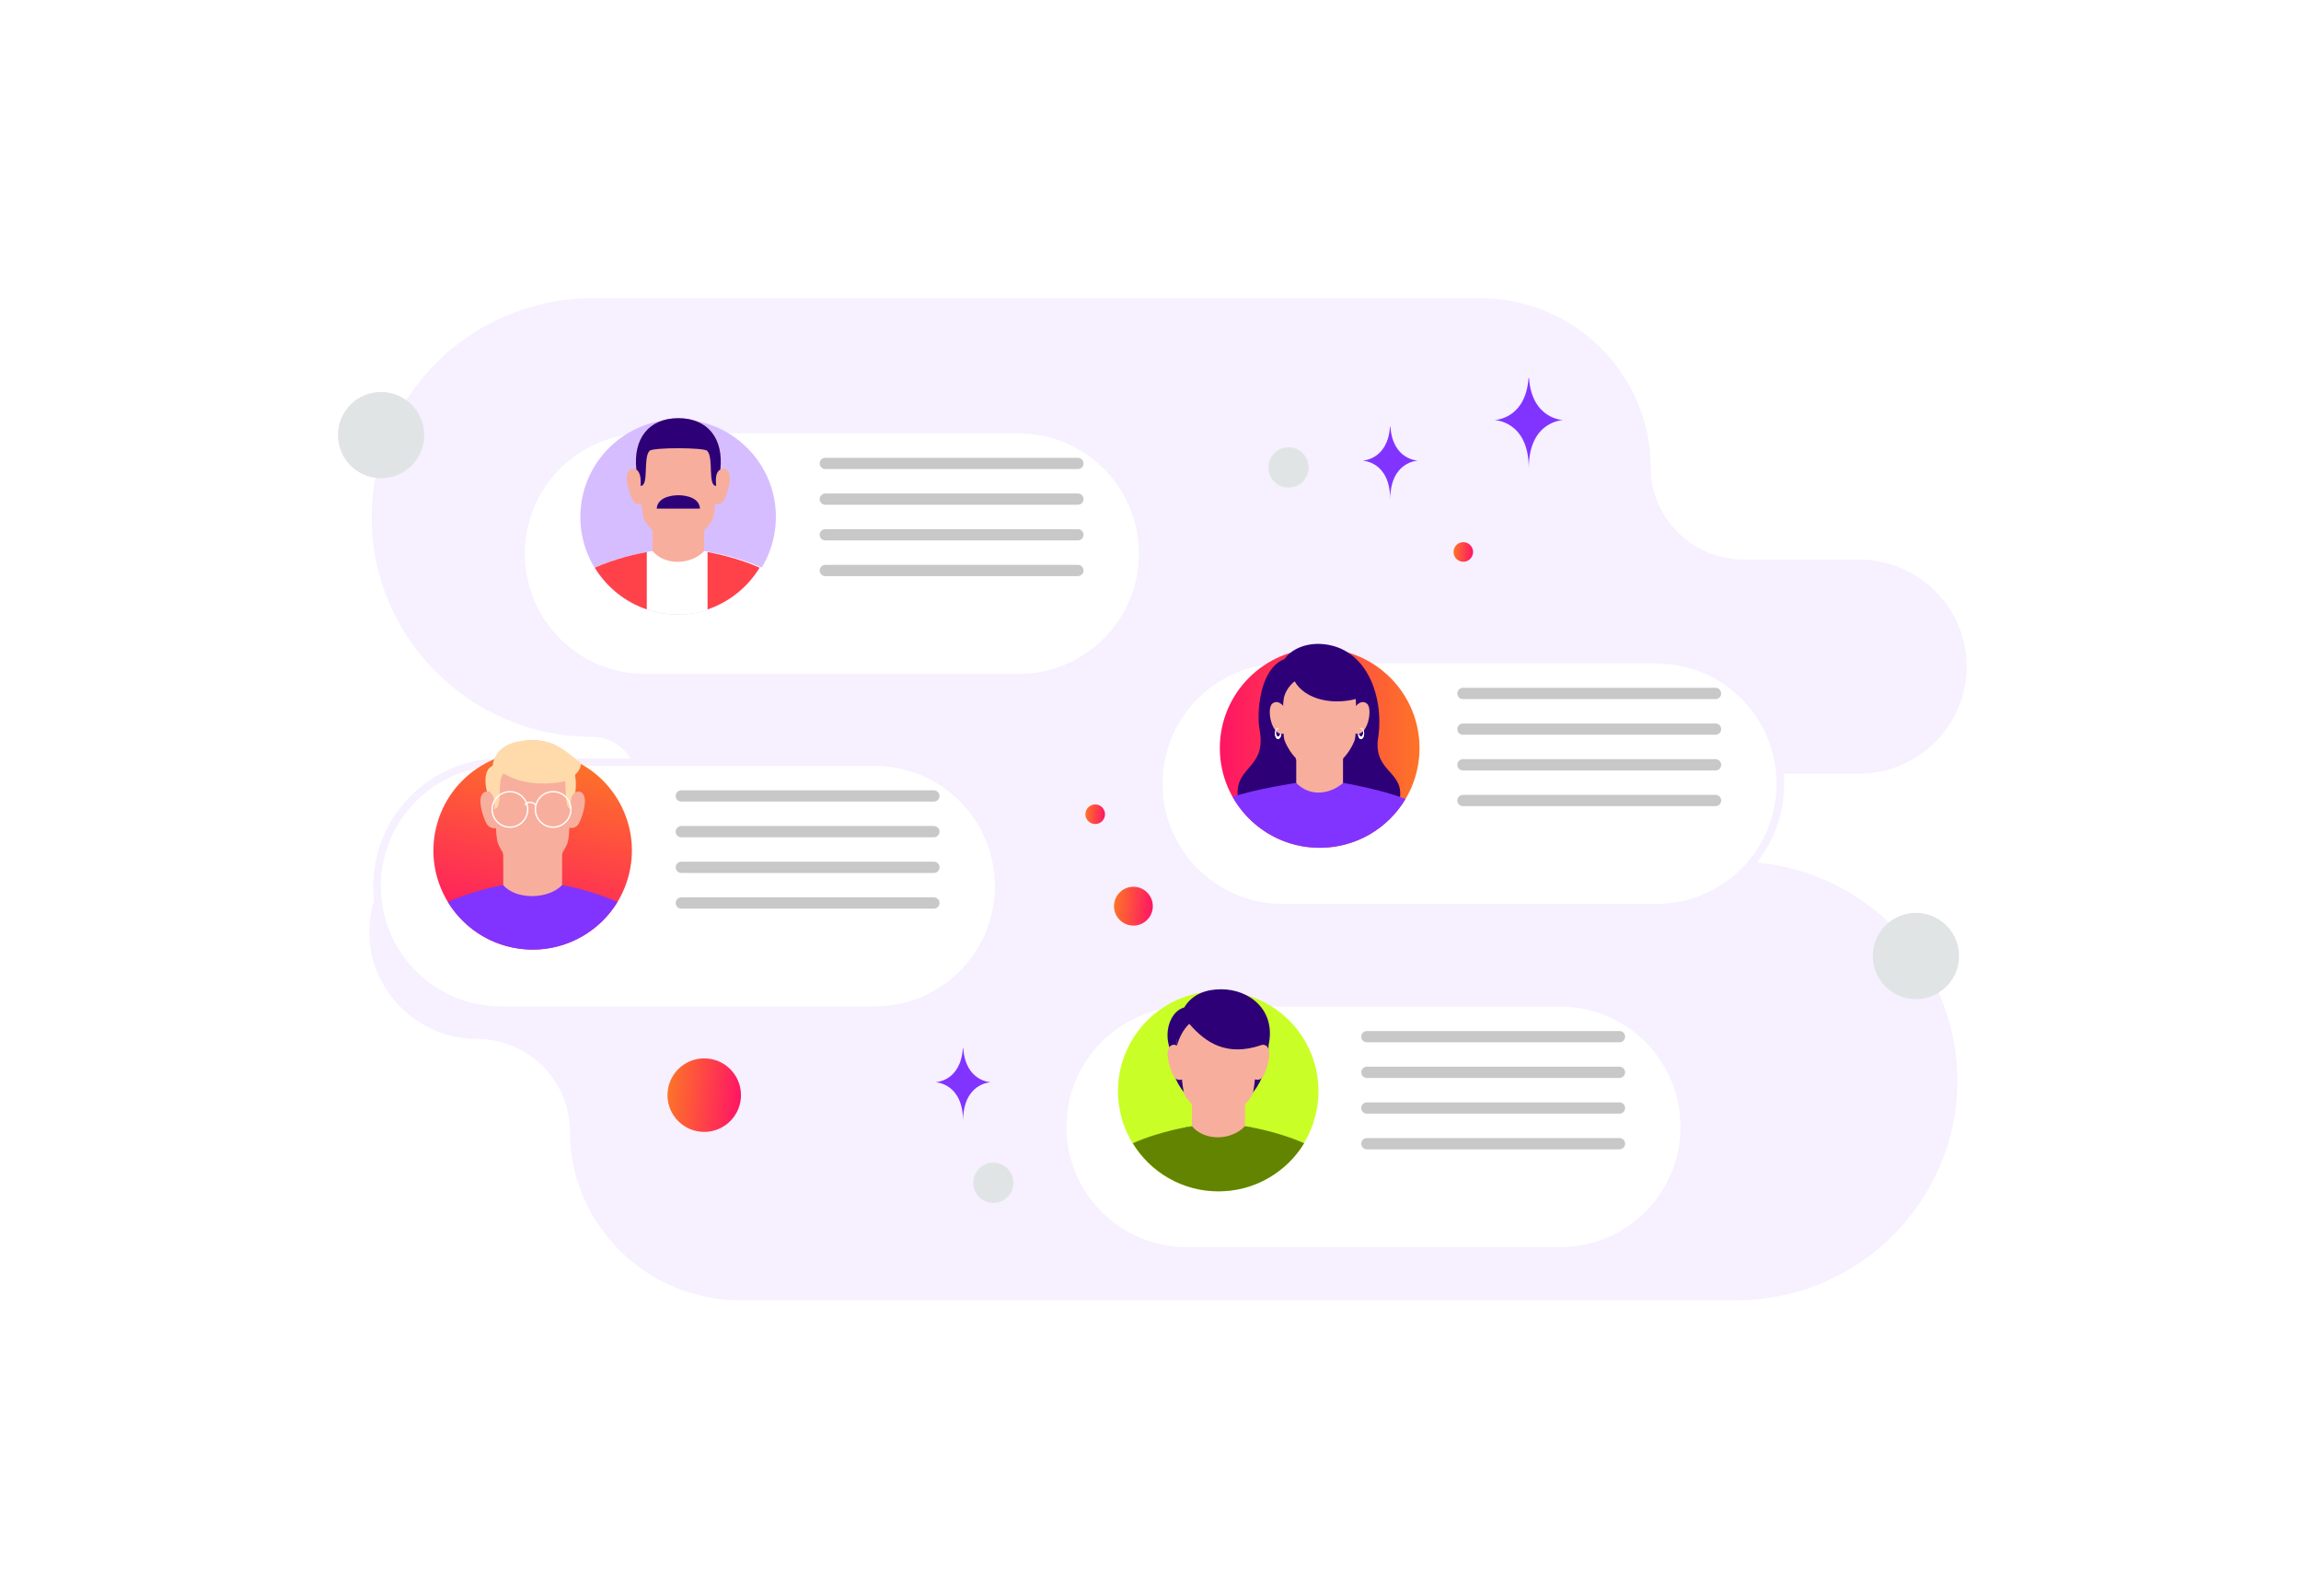 <svg width="702" height="487" viewBox="0 0 702 487" fill="none" xmlns="http://www.w3.org/2000/svg">
<path fill-rule="evenodd" clip-rule="evenodd" d="M180.709 91C143.689 91 113.406 121.101 113.406 157.897C113.406 194.694 143.689 224.796 180.709 224.796C188.135 224.796 194.217 230.841 194.217 238.223C194.217 245.604 188.135 251.65 180.709 251.65H145.492C127.432 251.65 112.654 266.339 112.654 284.289C112.654 302.239 127.432 316.928 145.492 316.928C161.11 316.928 173.89 329.631 173.89 345.156C173.89 373.481 197.205 396.656 225.702 396.656H529.852C566.871 396.656 597.155 366.554 597.155 329.759C597.155 292.962 566.871 262.86 529.852 262.86H523.341C515.915 262.86 509.833 256.822 509.833 249.433C509.833 242.051 515.908 236.006 523.341 236.006H567.164C585.223 236.006 600 221.317 600 203.367C600 185.438 585.26 170.765 567.231 170.727H531.97C516.351 170.727 503.571 158.025 503.571 142.5C503.571 114.175 480.256 91 451.759 91H180.709Z" fill="#F6F0FF"/>
<path d="M345.275 282.357C342.017 282.074 339.606 279.203 339.889 275.946C340.172 272.688 343.043 270.276 346.3 270.559C349.558 270.843 351.97 273.713 351.686 276.971C351.403 280.229 348.533 282.64 345.275 282.357Z" fill="url(#paint0_linear_699_1915)"/>
<path d="M333.875 251.38C332.232 251.237 331.016 249.79 331.159 248.147C331.302 246.504 332.75 245.288 334.392 245.431C336.035 245.574 337.251 247.021 337.109 248.664C336.966 250.307 335.518 251.523 333.875 251.38Z" fill="url(#paint1_linear_699_1915)"/>
<path d="M446.176 171.369C444.533 171.226 443.317 169.778 443.46 168.135C443.603 166.492 445.05 165.276 446.693 165.419C448.336 165.562 449.552 167.01 449.409 168.652C449.267 170.295 447.819 171.511 446.176 171.369Z" fill="url(#paint2_linear_699_1915)"/>
<path d="M213.88 345.275C207.71 344.738 203.143 339.302 203.68 333.132C204.216 326.962 209.652 322.395 215.822 322.931C221.992 323.468 226.559 328.904 226.023 335.074C225.487 341.244 220.05 345.811 213.88 345.275Z" fill="url(#paint3_linear_699_1915)"/>
<g filter="url(#filter0_d_699_1915)">
<path d="M318.799 120.184H204.831C183.934 120.184 166.994 137.124 166.994 158.021C166.994 178.918 183.934 195.858 204.831 195.858H318.799C339.696 195.858 356.636 178.918 356.636 158.021C356.636 137.124 339.696 120.184 318.799 120.184Z" fill="white"/>
<path d="M318.799 120.184H204.831C183.934 120.184 166.994 137.124 166.994 158.021C166.994 178.918 183.934 195.858 204.831 195.858H318.799C339.696 195.858 356.636 178.918 356.636 158.021C356.636 137.124 339.696 120.184 318.799 120.184Z" stroke="#F6F0FF" stroke-width="2.292"/>
</g>
<path d="M227.975 178.766C239.624 167.138 239.624 148.284 227.975 136.656C216.326 125.027 197.44 125.027 185.791 136.656C174.142 148.284 174.142 167.138 185.791 178.766C197.44 190.395 216.326 190.395 227.975 178.766Z" fill="#D6BDFF"/>
<path d="M214.848 153.797H199.068V171.593H214.848V153.797Z" fill="#F8AE9D"/>
<path d="M232.451 173.18C224.029 169.43 214.849 168.102 214.849 168.102C210.638 172.486 202.788 172.55 199.069 168.102C199.069 168.102 189.888 169.43 181.467 173.18C186.704 181.758 196.162 187.492 206.962 187.492C217.761 187.492 227.22 181.763 232.456 173.18H232.451Z" fill="white"/>
<path d="M215.867 168.398V185.917C222.536 183.655 228.147 179.094 231.754 173.183C225.539 170.415 218.913 168.964 215.867 168.398Z" fill="#FF4149"/>
<path d="M197.322 168.402C194.26 168.978 187.66 170.424 181.467 173.182C185.068 179.082 190.663 183.637 197.322 185.905V168.402Z" fill="#FF4149"/>
<path d="M222.414 144.316C221.543 142.235 219.764 143.259 219.764 143.259C220.79 133.812 215.981 127.576 206.955 127.576C197.93 127.576 193.12 133.812 194.146 143.259C194.146 143.259 192.367 142.241 191.496 144.316C190.625 146.391 192.217 151.266 193.2 152.819C194.184 154.366 195.675 153.715 195.675 153.715C195.675 153.715 196.038 157.278 196.492 158.489C196.946 159.7 202.092 165.259 203.605 166.107C205.587 167.275 208.515 167.275 210.295 166.107C211.807 165.259 216.953 159.7 217.407 158.489C217.862 157.278 218.22 153.651 218.22 153.651C218.22 153.651 219.716 154.371 220.704 152.819C221.688 151.272 223.28 146.396 222.409 144.316H222.414Z" fill="#F8AE9D"/>
<path d="M207.043 167.173C205.803 167.173 204.537 166.875 203.516 166.277C202.597 165.76 200.491 163.658 198.926 161.919L199.225 161.652C200.823 163.418 202.88 165.456 203.719 165.931C205.637 167.056 208.486 167.061 210.201 165.936C211.051 165.456 213.108 163.418 214.706 161.652L215.005 161.919C213.434 163.658 211.329 165.76 210.409 166.277C209.501 166.875 208.283 167.173 207.043 167.173Z" fill="#F8AE9D"/>
<path d="M195.631 151.453L195.232 151.498L195.483 153.725L195.881 153.68L195.631 151.453Z" fill="#F8AE9D"/>
<path d="M217.549 151.458L217.322 153.623L217.721 153.665L217.948 151.5L217.549 151.458Z" fill="#F8AE9D"/>
<path d="M192.67 148.985C192.584 148.681 191.879 145.971 192.857 145.23C193.177 145.017 193.444 145.038 193.61 145.097C194.107 145.257 194.358 145.875 194.385 145.945L194.011 146.089C193.957 145.95 193.754 145.566 193.487 145.481C193.364 145.443 193.231 145.465 193.086 145.561C192.52 145.987 192.766 147.828 193.054 148.884L192.67 148.991V148.985Z" fill="#F8AE9D"/>
<path d="M220.563 148.985L220.178 148.879C220.467 147.822 220.713 145.982 220.135 145.55C220.002 145.465 219.868 145.438 219.745 145.475C219.425 145.582 219.222 146.078 219.222 146.083L218.848 145.939C218.874 145.87 219.126 145.256 219.622 145.091C219.788 145.038 220.055 145.016 220.365 145.219C221.354 145.966 220.648 148.676 220.563 148.98V148.985Z" fill="#F8AE9D"/>
<path d="M195.434 148.226C198.111 148.242 196.086 139.616 198.186 137.525C199.255 136.463 214.709 136.506 215.735 137.525C217.835 139.611 215.81 148.236 218.487 148.226C218.3 146.231 218.294 144.049 219.764 143.259C220.79 133.812 215.981 127.576 206.955 127.576C197.93 127.576 193.12 133.812 194.146 143.259C195.338 144.033 195.61 146.14 195.423 148.226H195.434Z" fill="#2D0077"/>
<path d="M206.96 151.083C206.96 151.083 200.617 150.944 200.355 155.174H213.565C213.303 150.944 206.96 151.083 206.96 151.083Z" fill="#2D0077"/>
<path d="M251.785 141.385H328.845" stroke="#C8C8C8" stroke-width="3.438" stroke-linecap="round" stroke-linejoin="round"/>
<path d="M251.785 152.27H328.845" stroke="#C8C8C8" stroke-width="3.438" stroke-linecap="round" stroke-linejoin="round"/>
<path d="M251.785 163.154H328.845" stroke="#C8C8C8" stroke-width="3.438" stroke-linecap="round" stroke-linejoin="round"/>
<path d="M251.785 174.039H328.845" stroke="#C8C8C8" stroke-width="3.438" stroke-linecap="round" stroke-linejoin="round"/>
<g filter="url(#filter1_d_699_1915)">
<path d="M484.025 295.064H370.058C349.161 295.064 332.221 312.005 332.221 332.902C332.221 353.799 349.161 370.739 370.058 370.739H484.025C504.922 370.739 521.863 353.799 521.863 332.902C521.863 312.005 504.922 295.064 484.025 295.064Z" fill="white"/>
<path d="M484.025 295.064H370.058C349.161 295.064 332.221 312.005 332.221 332.902C332.221 353.799 349.161 370.739 370.058 370.739H484.025C504.922 370.739 521.863 353.799 521.863 332.902C521.863 312.005 504.922 295.064 484.025 295.064Z" stroke="#F6F0FF" stroke-width="2.292"/>
</g>
<path d="M417.014 316.266H494.074" stroke="#C8C8C8" stroke-width="3.438" stroke-linecap="round" stroke-linejoin="round"/>
<path d="M417.014 327.15H494.074" stroke="#C8C8C8" stroke-width="3.438" stroke-linecap="round" stroke-linejoin="round"/>
<path d="M417.014 338.037H494.074" stroke="#C8C8C8" stroke-width="3.438" stroke-linecap="round" stroke-linejoin="round"/>
<path d="M417.014 348.92H494.074" stroke="#C8C8C8" stroke-width="3.438" stroke-linecap="round" stroke-linejoin="round"/>
<path d="M393.286 354.483C405.228 342.561 405.228 323.232 393.286 311.309C381.343 299.387 361.979 299.387 350.037 311.309C338.094 323.232 338.094 342.561 350.037 354.483C361.979 366.406 381.343 366.406 393.286 354.483Z" fill="#C9FF26"/>
<path d="M379.823 328.902H363.645V347.147H379.823V328.902Z" fill="#F8AE9D"/>
<path d="M397.875 348.783C389.241 344.938 379.828 343.576 379.828 343.576C375.511 348.072 367.463 348.132 363.65 343.576C363.65 343.576 354.238 344.938 345.604 348.783C350.973 357.577 360.67 363.456 371.742 363.456C382.814 363.456 392.511 357.583 397.88 348.783H397.875Z" fill="#638400"/>
<path d="M371.506 349.034C371.457 349.034 371.402 349.034 371.353 349.034C367.173 348.99 363.65 347.153 361.678 343.986L362.028 343.767C363.918 346.808 367.321 348.575 371.358 348.618C371.408 348.618 371.457 348.618 371.506 348.618C375.67 348.618 379.456 346.764 381.412 343.762L381.757 343.986C379.724 347.103 375.807 349.028 371.506 349.028V349.034Z" fill="#638400"/>
<path d="M387.031 318.846C387.031 327.28 382.39 338.234 372.123 338.027C361.079 338.027 356.882 328.303 356.882 319.869C354.948 314.389 357.271 308.439 361.298 307.345C363.818 303.15 368.19 301.805 372.584 301.805C381.032 301.805 389.37 308.007 387.031 318.852V318.846Z" fill="#2D0077"/>
<path d="M387.01 320.027C386.15 317.976 384.391 318.983 384.391 318.983C384.758 310.937 380.649 305.354 371.736 305.354C362.822 305.354 358.762 312.053 359.08 318.983C359.08 318.983 357.322 317.976 356.461 320.027C355.601 322.078 357.174 326.896 358.143 328.428C359.119 329.959 360.587 329.314 360.587 329.314C360.587 329.314 360.948 332.836 361.398 334.028C361.847 335.22 366.931 340.717 368.427 341.554C370.388 342.708 373.275 342.708 375.039 341.554C376.535 340.711 381.619 335.22 382.068 334.028C382.518 332.836 382.868 329.248 382.868 329.248C382.868 329.248 384.348 329.959 385.323 328.428C386.292 326.896 387.865 322.084 387.005 320.027H387.01Z" fill="#F8AE9D"/>
<path d="M371.811 341.826C368.179 341.826 365.489 339.316 363.785 337.424L364.092 337.15C365.746 338.983 368.343 341.416 371.811 341.416C375.088 341.416 377.476 339.261 379.383 337.15L379.69 337.424C377.723 339.601 375.252 341.826 371.817 341.826H371.811Z" fill="#F8AE9D"/>
<path d="M360.549 327.089L360.141 327.135L360.388 329.336L360.796 329.29L360.549 327.089Z" fill="#F8AE9D"/>
<path d="M382.904 327.093L382.68 329.23L383.088 329.273L383.313 327.136L382.904 327.093Z" fill="#F8AE9D"/>
<path d="M357.599 324.641C357.517 324.34 356.816 321.661 357.785 320.922C358.109 320.714 358.372 320.731 358.542 320.786C359.035 320.944 359.281 321.557 359.309 321.628L358.925 321.775C358.87 321.639 358.673 321.261 358.41 321.179C358.29 321.141 358.164 321.168 358.021 321.261C357.468 321.683 357.709 323.493 357.994 324.537L357.599 324.647V324.641Z" fill="#F8AE9D"/>
<path d="M385.864 324.641L385.469 324.532C385.754 323.493 385.995 321.677 385.431 321.251C385.299 321.169 385.173 321.141 385.053 321.179C384.79 321.262 384.593 321.639 384.538 321.776L384.154 321.628C384.182 321.557 384.428 320.95 384.921 320.786C385.086 320.731 385.354 320.709 385.661 320.911C386.642 321.655 385.94 324.335 385.858 324.636L385.864 324.641Z" fill="#F8AE9D"/>
<path d="M359.078 318.981C359.84 316.356 361.007 314.07 362.836 312.342C367.981 318.325 374.32 322.224 384.389 318.981L385.167 316.432C385.167 316.432 383.951 311.029 383.951 310.832C383.951 310.635 379.968 306.933 379.968 306.933L374.785 304.811H369.449L365.198 306.008L361.445 309.175L359.078 313.922V318.981Z" fill="#2D0077"/>
<g filter="url(#filter2_d_699_1915)">
<path d="M274.867 221.633H160.9C140.003 221.633 123.062 238.573 123.062 259.47C123.062 280.367 140.003 297.307 160.9 297.307H274.867C295.764 297.307 312.704 280.367 312.704 259.47C312.704 238.573 295.764 221.633 274.867 221.633Z" fill="white"/>
<path d="M274.867 221.633H160.9C140.003 221.633 123.062 238.573 123.062 259.47C123.062 280.367 140.003 297.307 160.9 297.307H274.867C295.764 297.307 312.704 280.367 312.704 259.47C312.704 238.573 295.764 221.633 274.867 221.633Z" stroke="#F6F0FF" stroke-width="2.292"/>
</g>
<path d="M207.857 242.83H284.917" stroke="#C8C8C8" stroke-width="3.438" stroke-linecap="round" stroke-linejoin="round"/>
<path d="M207.857 253.717H284.917" stroke="#C8C8C8" stroke-width="3.438" stroke-linecap="round" stroke-linejoin="round"/>
<path d="M207.857 264.602H284.917" stroke="#C8C8C8" stroke-width="3.438" stroke-linecap="round" stroke-linejoin="round"/>
<path d="M207.857 275.486H284.917" stroke="#C8C8C8" stroke-width="3.438" stroke-linecap="round" stroke-linejoin="round"/>
<path d="M191.97 266.418C195.811 250.172 185.732 233.895 169.459 230.061C153.185 226.226 136.879 236.287 133.039 252.533C129.198 268.778 139.276 285.056 155.55 288.89C171.823 292.724 188.129 282.663 191.97 266.418Z" fill="url(#paint4_linear_699_1915)"/>
<path d="M171.486 255.5H153.539V273.562H171.486V255.5Z" fill="#F8AE9D"/>
<path d="M178.202 242.816C177.318 240.705 175.512 241.744 175.512 241.744C176.553 232.156 171.672 225.826 162.517 225.826C153.361 225.826 148.475 232.156 149.516 241.744C149.516 241.744 147.71 240.71 146.826 242.816C145.942 244.928 147.558 249.871 148.556 251.447C149.554 253.017 151.322 252.649 151.322 252.649C151.322 252.649 151.436 255.973 151.897 257.202C152.358 258.431 155.569 265.822 162.511 265.822C169.453 265.822 172.664 258.431 173.125 257.202C173.586 255.973 173.7 252.513 173.7 252.513C173.7 252.513 175.468 253.022 176.466 251.447C177.464 249.877 179.081 244.928 178.196 242.816H178.202Z" fill="#F8AE9D"/>
<path d="M162.514 266.016C158.148 266.016 154.112 261.338 153.348 260.401L153.662 260.146C154.405 261.062 158.332 265.61 162.514 265.61C166.695 265.61 170.601 261.126 171.333 260.228L171.647 260.482C170.893 261.408 166.912 266.016 162.514 266.016Z" fill="#F8AE9D"/>
<path d="M151.361 250.071L150.955 250.098L151.126 252.653L151.532 252.626L151.361 250.071Z" fill="#F8AE9D"/>
<path d="M173.002 250.08L172.809 252.498L173.214 252.53L173.407 250.112L173.002 250.08Z" fill="#F8AE9D"/>
<path d="M148.031 247.576C147.445 245.323 147.537 243.943 148.319 243.223L148.595 243.52C147.944 244.121 147.885 245.41 148.427 247.473L148.031 247.576Z" fill="#F8AE9D"/>
<path d="M176.386 247.576L175.99 247.473C176.527 245.41 176.473 244.116 175.822 243.52L176.099 243.223C176.885 243.943 176.978 245.323 176.386 247.576Z" fill="#F8AE9D"/>
<path d="M177.268 232.821C173.879 230.087 170.494 227.364 167.875 226.698C166.302 226.129 164.512 225.826 162.516 225.826C156.289 225.826 151.088 227.737 150.285 233.634C147.449 234.83 147.969 239.449 148.571 241.49C148.571 241.49 149.054 241.479 149.515 241.744C150.725 242.529 151.001 244.668 150.811 246.785C153.529 246.801 151.473 238.046 153.605 235.924C161.675 240.997 172.441 238.322 172.441 238.322C172.745 241.625 172.3 246.79 174.209 246.785C174.02 244.76 174.014 242.546 175.506 241.744C175.712 239.822 175.679 238.035 175.43 236.406C176.373 235.523 177.192 234.332 177.263 232.821H177.268Z" fill="#FFDBAC"/>
<path d="M155.57 252.555C152.467 252.555 149.945 250.038 149.945 246.941C149.945 243.844 152.467 241.326 155.57 241.326C158.672 241.326 161.194 243.844 161.194 246.941C161.194 250.038 158.672 252.555 155.57 252.555ZM155.57 241.727C152.69 241.727 150.352 244.066 150.352 246.935C150.352 249.805 152.695 252.144 155.57 252.144C158.444 252.144 160.787 249.805 160.787 246.935C160.787 244.066 158.444 241.727 155.57 241.727Z" fill="white"/>
<path d="M168.753 252.555C165.651 252.555 163.129 250.038 163.129 246.941C163.129 243.844 165.651 241.326 168.753 241.326C171.856 241.326 174.378 243.844 174.378 246.941C174.378 250.038 171.856 252.555 168.753 252.555ZM168.753 241.727C165.873 241.727 163.536 244.066 163.536 246.935C163.536 249.805 165.879 252.144 168.753 252.144C171.628 252.144 173.971 249.805 173.971 246.935C173.971 244.066 171.628 241.727 168.753 241.727Z" fill="white"/>
<path d="M163.372 245.723C162.797 245.192 162.135 244.927 161.512 244.987C161.013 245.035 160.59 245.279 160.281 245.696L159.955 245.452C160.329 244.949 160.866 244.64 161.474 244.58C162.211 244.51 162.987 244.808 163.649 245.42L163.372 245.717V245.723Z" fill="white"/>
<path d="M188.384 275.174C179.837 271.368 171.506 270.02 171.506 270.02C167.232 274.47 157.317 274.535 153.537 270.02C153.537 270.02 145.185 271.368 136.637 275.174C141.952 283.88 151.552 289.701 162.513 289.701C173.475 289.701 183.075 283.886 188.39 275.174H188.384Z" fill="#8134FF"/>
<g filter="url(#filter3_d_699_1915)">
<path d="M513.338 190.359H399.37C378.473 190.359 361.533 207.3 361.533 228.197C361.533 249.093 378.473 266.034 399.37 266.034H513.338C534.235 266.034 551.175 249.093 551.175 228.197C551.175 207.3 534.235 190.359 513.338 190.359Z" fill="white"/>
<path d="M513.338 190.359H399.37C378.473 190.359 361.533 207.3 361.533 228.197C361.533 249.093 378.473 266.034 399.37 266.034H513.338C534.235 266.034 551.175 249.093 551.175 228.197C551.175 207.3 534.235 190.359 513.338 190.359Z" stroke="#F6F0FF" stroke-width="2.292"/>
</g>
<path d="M446.324 211.559H523.384" stroke="#C8C8C8" stroke-width="3.438" stroke-linecap="round" stroke-linejoin="round"/>
<path d="M446.324 222.443H523.384" stroke="#C8C8C8" stroke-width="3.438" stroke-linecap="round" stroke-linejoin="round"/>
<path d="M446.324 233.33H523.384" stroke="#C8C8C8" stroke-width="3.438" stroke-linecap="round" stroke-linejoin="round"/>
<path d="M446.324 244.215H523.384" stroke="#C8C8C8" stroke-width="3.438" stroke-linecap="round" stroke-linejoin="round"/>
<g clip-path="url(#clip0_699_1915)">
<path d="M402.613 258.646C419.435 258.646 433.072 245.033 433.072 228.24C433.072 211.447 419.435 197.834 402.613 197.834C385.791 197.834 372.154 211.447 372.154 228.24C372.154 245.033 385.791 258.646 402.613 258.646Z" fill="url(#paint5_linear_699_1915)"/>
<path d="M420.344 225.804C422.5 213.287 417.338 197.375 403.134 196.466C398.605 196.177 394.18 197.839 391.894 201.047C384.058 204.13 383.398 217.868 384.276 222.596C386.677 235.56 375.103 233.327 378.039 245.496L402.228 244.167H403.156L426.914 244.472C428.917 235.293 419.362 235.909 420.339 225.81L420.344 225.804Z" fill="#2D0077"/>
<path d="M409.732 224.24H395.463V242.412H409.732V224.24Z" fill="#F8AE9D"/>
<path d="M428.788 243.784C422.071 240.968 409.821 238.844 409.821 238.844C405.117 242.798 399.169 242.771 395.47 238.844C395.47 238.844 383.061 240.679 376.061 243.125C381.064 251.999 390.395 258.116 401.205 258.606C401.69 258.622 402.171 258.639 402.662 258.639C413.777 258.622 423.49 252.663 428.794 243.779L428.788 243.784Z" fill="#8134FF"/>
<path d="M415.228 222.045C414.699 222.045 414.268 222.813 414.268 223.755C414.268 224.698 414.699 225.466 415.228 225.466C415.757 225.466 416.188 224.698 416.188 223.755C416.188 222.813 415.757 222.045 415.228 222.045ZM415.228 224.719C414.862 224.719 414.568 224.191 414.568 223.543C414.568 222.895 414.862 222.366 415.228 222.366C415.594 222.366 415.888 222.895 415.888 223.543C415.888 224.191 415.594 224.719 415.228 224.719Z" fill="white"/>
<path d="M388.961 223.755C388.961 224.698 389.392 225.466 389.921 225.466C390.451 225.466 390.882 224.698 390.882 223.755C390.882 222.813 390.451 222.045 389.921 222.045C389.392 222.045 388.961 222.813 388.961 223.755ZM389.261 223.537C389.261 222.889 389.556 222.361 389.921 222.361C390.287 222.361 390.582 222.889 390.582 223.537C390.582 224.186 390.287 224.714 389.921 224.714C389.556 224.714 389.261 224.186 389.261 223.537Z" fill="white"/>
<path d="M402.585 202.232C393.385 202.243 391.295 209.118 391.486 216.041C391.486 221.031 391.454 224.713 391.917 225.944C392.381 227.175 395.606 234.6 402.58 234.616C409.553 234.605 412.778 227.181 413.242 225.944C413.706 224.708 413.678 221.031 413.678 216.041C413.869 209.118 411.78 202.243 402.58 202.232H402.585Z" fill="#F8AE9D"/>
<path d="M402.588 234.821C399.854 234.821 397.387 233.704 395.254 231.525L395.549 231.242C397.6 233.345 399.968 234.412 402.588 234.418C405.163 234.418 407.499 233.377 409.528 231.346L409.818 231.634C407.711 233.748 405.278 234.821 402.588 234.826V234.821Z" fill="#F8AE9D"/>
<path d="M391.891 215.809C391.891 215.809 390.041 213.09 388.142 214.681C386.243 216.272 388.093 225.292 391.891 223.701C395.689 222.111 391.891 215.809 391.891 215.809Z" fill="#F8AE9D"/>
<path d="M413.313 215.809C413.313 215.809 415.163 213.09 417.062 214.681C418.961 216.272 417.111 225.292 413.313 223.701C409.515 222.111 413.313 215.809 413.313 215.809Z" fill="#F8AE9D"/>
<path d="M391.588 220.876L391.18 220.906L391.396 223.823L391.804 223.793L391.588 220.876Z" fill="#F8AE9D"/>
<path d="M413.626 220.558L413.385 223.785L413.793 223.816L414.034 220.589L413.626 220.558Z" fill="#F8AE9D"/>
<path d="M389.087 219.347C388.65 217.898 388.645 216.89 389.076 216.357C389.392 215.959 389.834 215.981 389.851 215.981L389.823 216.389C389.823 216.389 389.572 216.378 389.387 216.618C389.201 216.858 388.961 217.522 389.474 219.233L389.081 219.352L389.087 219.347Z" fill="#F8AE9D"/>
<path d="M416.272 219.349L415.879 219.229C416.392 217.519 416.157 216.859 415.966 216.614C415.781 216.375 415.541 216.385 415.53 216.385L415.508 215.977C415.508 215.977 415.961 215.95 416.283 216.353C416.714 216.892 416.708 217.9 416.272 219.343V219.349Z" fill="#F8AE9D"/>
<path d="M390.737 224.203C390.671 224.203 390.6 224.192 390.54 224.181C390.524 224.181 390.508 224.165 390.497 224.154C390.382 224.491 390.175 224.72 389.935 224.72C389.569 224.72 389.274 224.192 389.274 223.544C389.274 222.895 389.569 222.372 389.929 222.367C390.147 222.34 390.093 222.04 389.929 222.051C389.4 222.051 388.969 222.819 388.969 223.761C388.969 224.704 389.4 225.472 389.929 225.472C390.371 225.472 390.742 224.933 390.857 224.208C390.819 224.208 390.78 224.208 390.737 224.208V224.203Z" fill="white"/>
<path d="M415.233 222.045C415.07 222.04 415.015 222.339 415.233 222.361C415.599 222.361 415.888 222.889 415.888 223.538C415.888 224.186 415.593 224.714 415.228 224.714C415.026 224.714 414.846 224.545 414.726 224.284C414.693 224.311 414.66 224.338 414.622 224.365C414.54 224.415 414.458 224.464 414.371 224.513C414.529 225.074 414.851 225.466 415.228 225.466C415.757 225.466 416.188 224.698 416.188 223.755C416.188 222.813 415.763 222.05 415.228 222.045H415.233Z" fill="white"/>
<path d="M391.428 215.252C391.341 210.388 394.98 207.86 394.98 207.86C398.254 213.591 407.279 215.536 415.524 212.692C415.524 212.692 414.722 198.927 401.845 199.733C388.967 200.539 391.433 215.247 391.433 215.247L391.428 215.252Z" fill="#2D0077"/>
</g>
<path d="M293.88 319.84H293.756C293.027 330.013 285.344 330.17 285.344 330.17C285.344 330.17 293.819 330.333 293.819 342.088C293.819 330.333 302.295 330.17 302.295 330.17C302.295 330.17 294.608 330.013 293.88 319.84Z" fill="#8134FF"/>
<path d="M424.192 130.199H424.069C423.339 140.373 415.656 140.53 415.656 140.53C415.656 140.53 424.132 140.692 424.132 152.448C424.132 140.692 432.607 140.53 432.607 140.53C432.607 140.53 424.921 140.373 424.192 130.199Z" fill="#8134FF"/>
<path d="M466.484 115.367H466.332C465.428 127.963 455.916 128.157 455.916 128.157C455.916 128.157 466.41 128.359 466.41 142.913C466.41 128.359 476.903 128.157 476.903 128.157C476.903 128.157 467.387 127.963 466.484 115.367Z" fill="#8134FF"/>
<path d="M597.487 289.363C598.754 296.52 593.978 303.349 586.82 304.615C579.663 305.881 572.834 301.106 571.568 293.948C570.302 286.791 575.078 279.962 582.235 278.696C589.393 277.43 596.221 282.205 597.487 289.363Z" fill="#E1E4E5"/>
<path d="M129.212 130.447C130.478 137.604 125.702 144.433 118.545 145.699C111.387 146.965 104.559 142.189 103.293 135.032C102.026 127.875 106.802 121.046 113.96 119.78C121.117 118.514 127.946 123.289 129.212 130.447Z" fill="#E1E4E5"/>
<path d="M399.14 141.538C399.73 144.873 397.504 148.056 394.169 148.646C390.833 149.236 387.651 147.01 387.061 143.674C386.471 140.339 388.696 137.156 392.032 136.566C395.367 135.976 398.55 138.202 399.14 141.538Z" fill="#E1E4E5"/>
<path d="M309.085 359.784C309.675 363.119 307.45 366.302 304.114 366.892C300.778 367.482 297.596 365.256 297.006 361.92C296.416 358.585 298.642 355.403 301.977 354.812C305.313 354.222 308.495 356.448 309.085 359.784Z" fill="#E1E4E5"/>
<defs>
<filter id="filter0_d_699_1915" x="148.087" y="119.037" width="211.413" height="98.593" filterUnits="userSpaceOnUse" color-interpolation-filters="sRGB">
<feFlood flood-opacity="0" result="BackgroundImageFix"/>
<feColorMatrix in="SourceAlpha" type="matrix" values="0 0 0 0 0 0 0 0 0 0 0 0 0 0 0 0 0 0 127 0" result="hardAlpha"/>
<feOffset dx="-8.021" dy="10.886"/>
<feGaussianBlur stdDeviation="4.87"/>
<feComposite in2="hardAlpha" operator="out"/>
<feColorMatrix type="matrix" values="0 0 0 0 0 0 0 0 0 0 0 0 0 0 0 0 0 0 0.05 0"/>
<feBlend mode="normal" in2="BackgroundImageFix" result="effect1_dropShadow_699_1915"/>
<feBlend mode="normal" in="SourceGraphic" in2="effect1_dropShadow_699_1915" result="shape"/>
</filter>
<filter id="filter1_d_699_1915" x="313.313" y="293.918" width="211.413" height="98.593" filterUnits="userSpaceOnUse" color-interpolation-filters="sRGB">
<feFlood flood-opacity="0" result="BackgroundImageFix"/>
<feColorMatrix in="SourceAlpha" type="matrix" values="0 0 0 0 0 0 0 0 0 0 0 0 0 0 0 0 0 0 127 0" result="hardAlpha"/>
<feOffset dx="-8.021" dy="10.886"/>
<feGaussianBlur stdDeviation="4.87"/>
<feComposite in2="hardAlpha" operator="out"/>
<feColorMatrix type="matrix" values="0 0 0 0 0 0 0 0 0 0 0 0 0 0 0 0 0 0 0.05 0"/>
<feBlend mode="normal" in2="BackgroundImageFix" result="effect1_dropShadow_699_1915"/>
<feBlend mode="normal" in="SourceGraphic" in2="effect1_dropShadow_699_1915" result="shape"/>
</filter>
<filter id="filter2_d_699_1915" x="104.155" y="220.486" width="211.413" height="98.593" filterUnits="userSpaceOnUse" color-interpolation-filters="sRGB">
<feFlood flood-opacity="0" result="BackgroundImageFix"/>
<feColorMatrix in="SourceAlpha" type="matrix" values="0 0 0 0 0 0 0 0 0 0 0 0 0 0 0 0 0 0 127 0" result="hardAlpha"/>
<feOffset dx="-8.021" dy="10.886"/>
<feGaussianBlur stdDeviation="4.87"/>
<feComposite in2="hardAlpha" operator="out"/>
<feColorMatrix type="matrix" values="0 0 0 0 0 0 0 0 0 0 0 0 0 0 0 0 0 0 0.05 0"/>
<feBlend mode="normal" in2="BackgroundImageFix" result="effect1_dropShadow_699_1915"/>
<feBlend mode="normal" in="SourceGraphic" in2="effect1_dropShadow_699_1915" result="shape"/>
</filter>
<filter id="filter3_d_699_1915" x="342.626" y="189.213" width="211.413" height="98.593" filterUnits="userSpaceOnUse" color-interpolation-filters="sRGB">
<feFlood flood-opacity="0" result="BackgroundImageFix"/>
<feColorMatrix in="SourceAlpha" type="matrix" values="0 0 0 0 0 0 0 0 0 0 0 0 0 0 0 0 0 0 127 0" result="hardAlpha"/>
<feOffset dx="-8.021" dy="10.886"/>
<feGaussianBlur stdDeviation="4.87"/>
<feComposite in2="hardAlpha" operator="out"/>
<feColorMatrix type="matrix" values="0 0 0 0 0 0 0 0 0 0 0 0 0 0 0 0 0 0 0.05 0"/>
<feBlend mode="normal" in2="BackgroundImageFix" result="effect1_dropShadow_699_1915"/>
<feBlend mode="normal" in="SourceGraphic" in2="effect1_dropShadow_699_1915" result="shape"/>
</filter>
<linearGradient id="paint0_linear_699_1915" x1="351.686" y1="276.971" x2="339.889" y2="275.946" gradientUnits="userSpaceOnUse">
<stop stop-color="#FF1564"/>
<stop offset="1" stop-color="#FD7328"/>
</linearGradient>
<linearGradient id="paint1_linear_699_1915" x1="337.109" y1="248.664" x2="331.159" y2="248.147" gradientUnits="userSpaceOnUse">
<stop stop-color="#FF1564"/>
<stop offset="1" stop-color="#FD7328"/>
</linearGradient>
<linearGradient id="paint2_linear_699_1915" x1="449.409" y1="168.652" x2="443.46" y2="168.135" gradientUnits="userSpaceOnUse">
<stop stop-color="#FF1564"/>
<stop offset="1" stop-color="#FD7328"/>
</linearGradient>
<linearGradient id="paint3_linear_699_1915" x1="226.023" y1="335.074" x2="203.68" y2="333.132" gradientUnits="userSpaceOnUse">
<stop stop-color="#FF1564"/>
<stop offset="1" stop-color="#FD7328"/>
</linearGradient>
<linearGradient id="paint4_linear_699_1915" x1="155.55" y1="288.89" x2="169.413" y2="230.05" gradientUnits="userSpaceOnUse">
<stop stop-color="#FF1564"/>
<stop offset="1" stop-color="#FD7328"/>
</linearGradient>
<linearGradient id="paint5_linear_699_1915" x1="372.154" y1="228.24" x2="433.072" y2="228.24" gradientUnits="userSpaceOnUse">
<stop stop-color="#FF1564"/>
<stop offset="1" stop-color="#FD7328"/>
</linearGradient>
<clipPath id="clip0_699_1915">
<rect width="60.918" height="62.218" fill="white" transform="translate(372.154 196.43)"/>
</clipPath>
</defs>
</svg>
